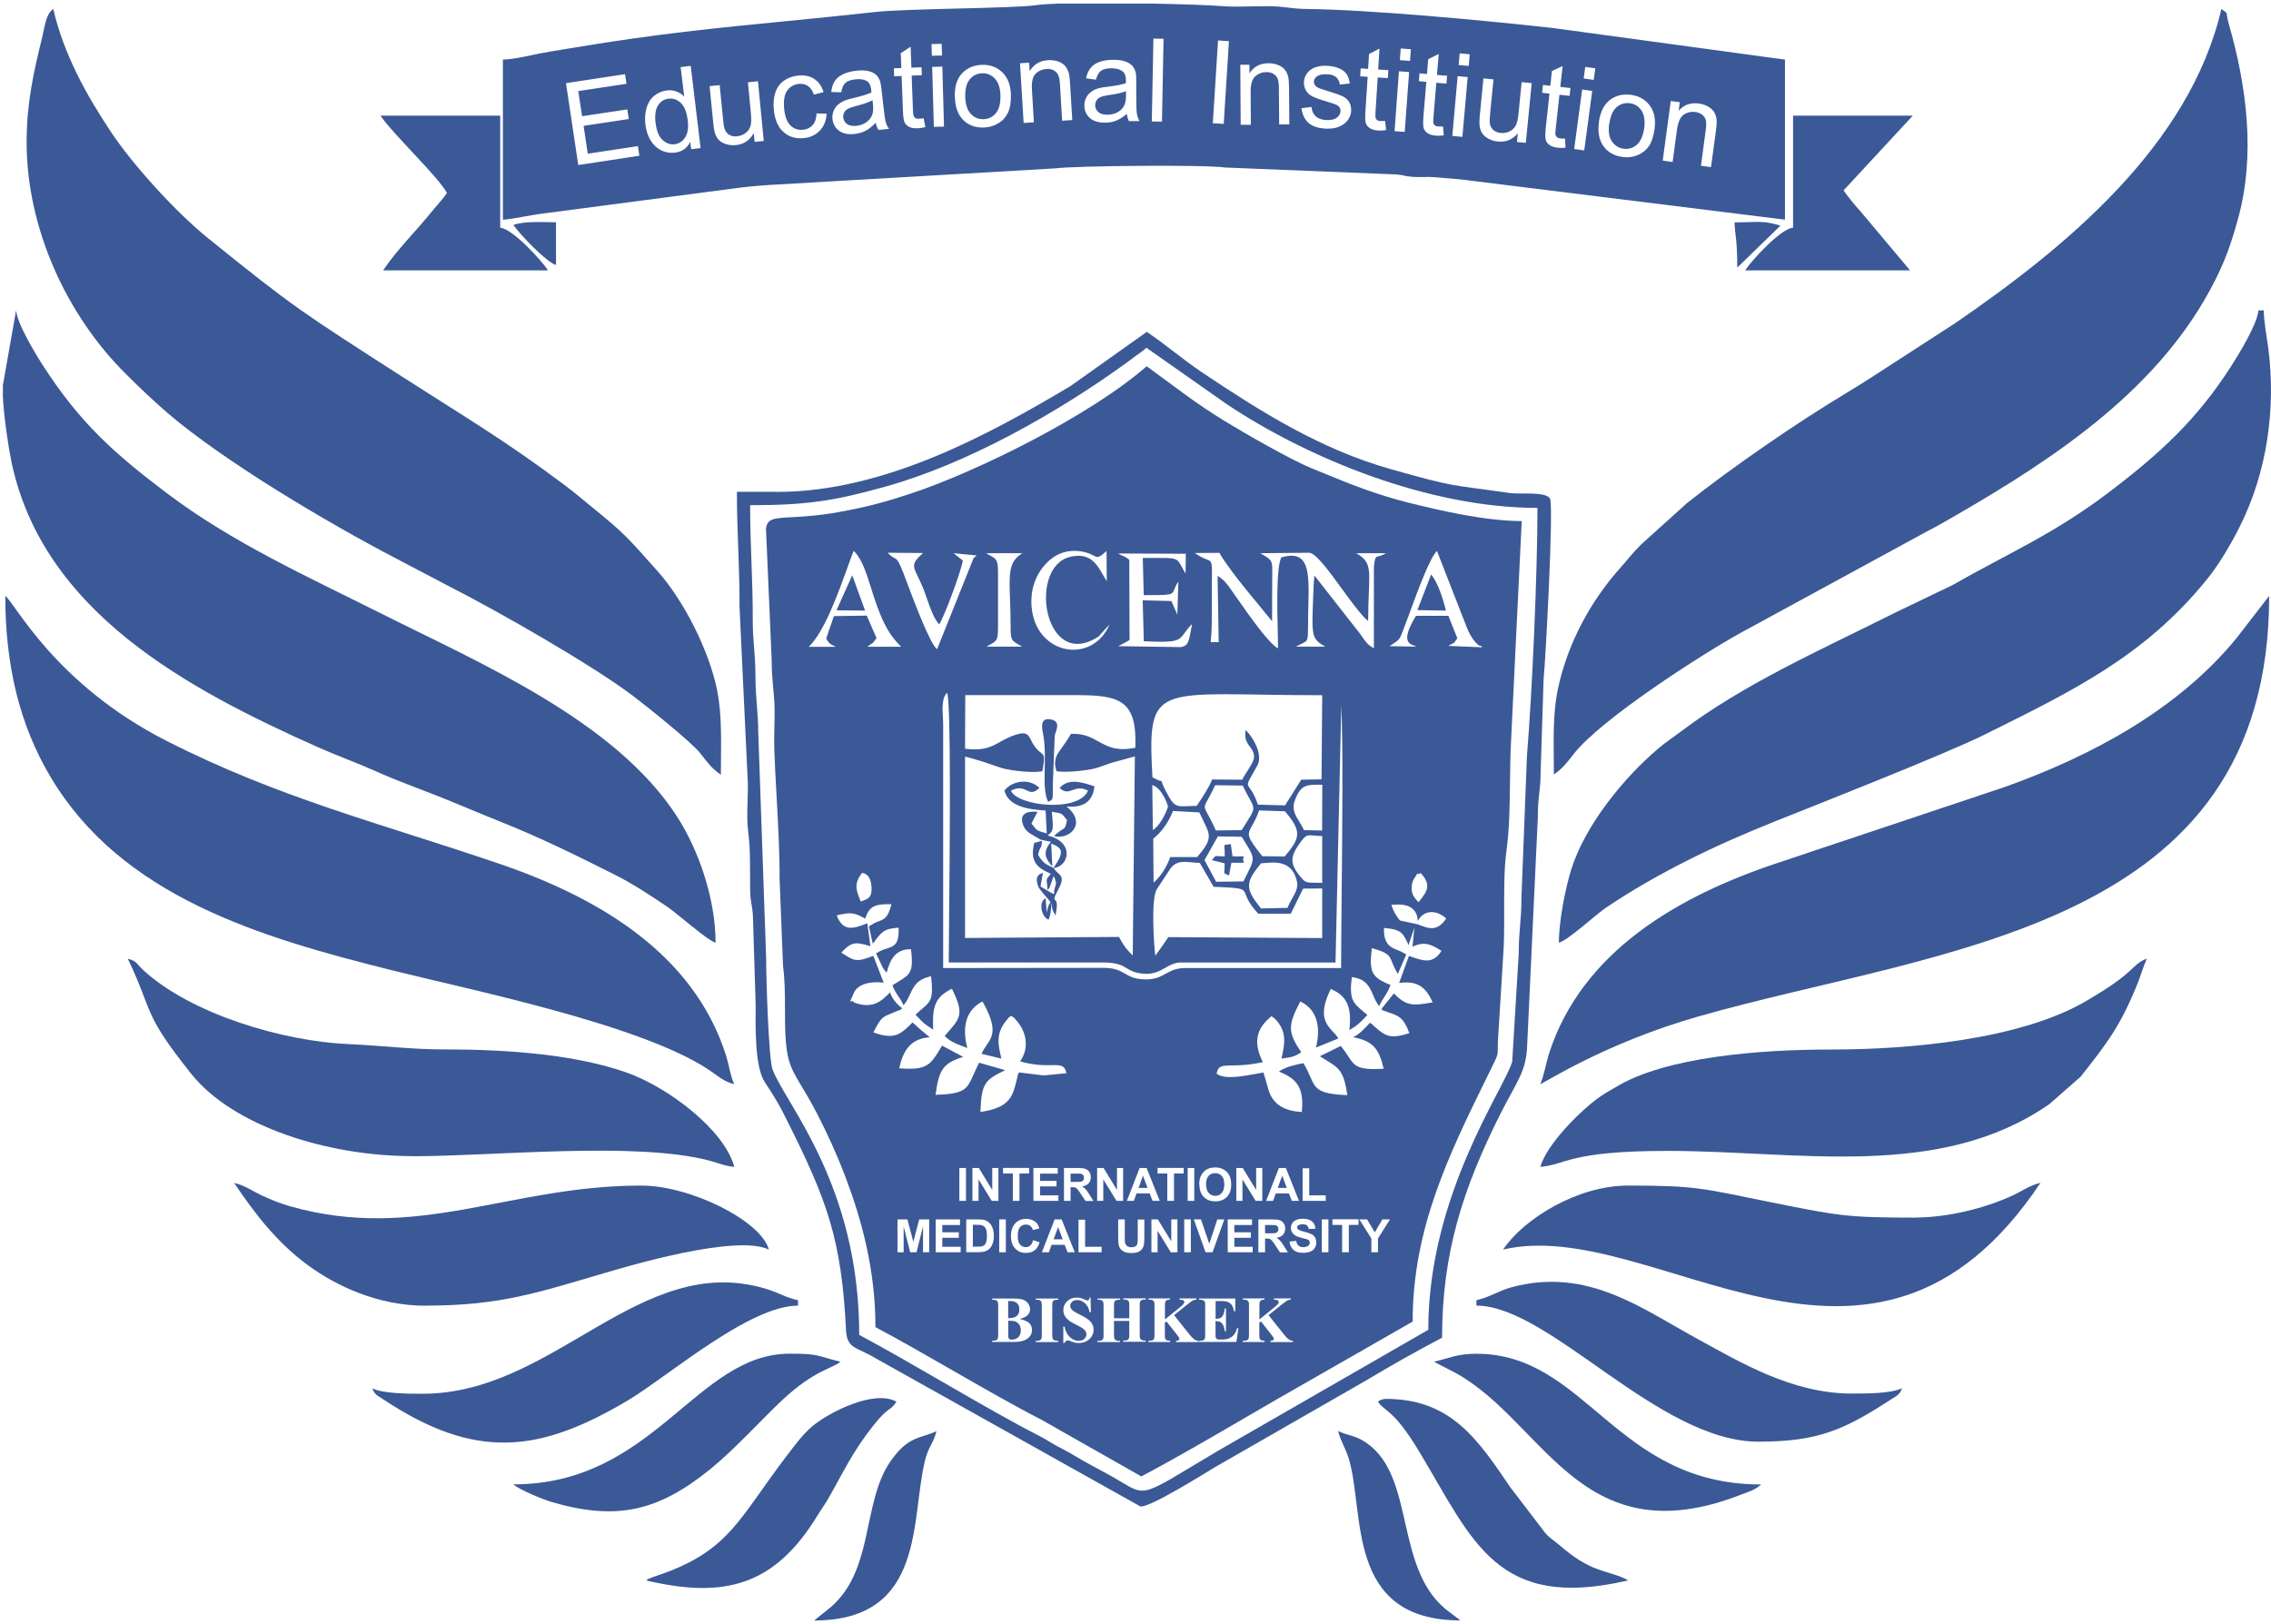 <?xml version="1.0" encoding="UTF-8"?> <svg xmlns="http://www.w3.org/2000/svg" width="344" height="246" viewBox="0 0 344 246" fill="none"><path fill-rule="evenodd" clip-rule="evenodd" d="M4.033 21.557C4.033 34.593 10.114 47.785 19.046 56.632C21.233 58.812 23.152 60.652 25.508 62.676C33.989 69.909 49.397 79.082 60.036 84.63L68.234 88.933C75.501 92.628 89.484 100.625 95.791 105.353C97.865 106.91 104.751 112.444 106.035 114.072C107.122 115.445 107.757 116.393 109.196 117.37C109.196 112.784 109.422 108.594 108.632 104.603C107.418 98.502 103.495 90.872 99.629 86.555C94.902 81.275 94.775 80.964 89.399 76.605C88.031 75.486 87.128 74.694 85.604 73.547C76.489 66.696 70.054 62.945 60.925 57.071C45.771 47.318 44.642 46.696 31.491 36.065C26.708 32.201 20.245 25.138 16.845 20.042C13.049 14.352 9.648 8.195 8.068 1.358C6.911 2.207 6.812 3.962 6.375 5.718C5.091 10.912 4.033 15.612 4.033 21.571" fill="#3B5996"></path><path fill-rule="evenodd" clip-rule="evenodd" d="M235.329 117.356C236.599 116.507 237.318 115.601 238.32 114.299C242.412 108.976 257.976 98.997 263.803 95.798L292.009 80.44C293.561 79.648 294.733 78.954 296.158 78.133C311.679 69.173 327.384 58.685 335.539 42.449C337.12 39.307 337.938 36.971 338.954 33.334C341.72 23.496 340.309 12.993 337.571 3.495C337.035 1.613 337.741 2.278 336.485 1.358C331.659 22.123 312.794 37.552 296.115 48.989L283.628 57.071C282.287 57.934 280.919 58.798 279.663 59.548C272.184 64.035 262.378 70.787 255.563 76.194L248.564 82.507C247.167 83.894 246.603 84.729 245.333 86.145C240.874 91.156 237.445 97.553 236.006 104.277C235.131 108.368 235.371 112.6 235.371 117.37" fill="#3B5996"></path><path fill-rule="evenodd" clip-rule="evenodd" d="M236.132 142.82C237.529 142.452 241.79 138.489 243.3 137.484C251.23 132.162 259.893 128.015 268.938 124.405C274.243 122.282 294.703 114.242 300.601 111.298C313.696 104.772 324.927 99.479 334.508 87.504C336.215 85.38 338.022 82.266 339.277 79.761C343.412 71.495 344.766 61.884 343.595 52.782C343.412 51.367 342.904 48.706 342.904 47.021H342.099C341.93 49.102 339.066 53.773 337.993 55.429C332.787 63.568 327.185 68.72 319.311 74.68C310.888 81.049 303.974 83.922 295.761 88.636L287.041 92.826C275.669 98.53 264.31 103.513 254.616 110.817C253.459 111.694 252.288 112.458 251.159 113.421C245.995 117.795 240.083 125.028 237.994 131.751C237.134 134.526 236.132 139.466 236.132 142.82Z" fill="#3B5996"></path><path fill-rule="evenodd" clip-rule="evenodd" d="M108.393 142.82C108.393 136.21 105.853 128.793 102.523 123.655C93.097 109.118 72.708 100.469 57.497 92.826C46.576 87.348 35.16 82.196 25.227 74.68C17.114 68.55 12.147 64.021 6.7 55.67C5.571 53.943 2.608 49.116 2.439 47.021L0.435 58.373V58.472V60.029C0.562 63.002 1.268 67.715 1.733 69.966C6.531 92.755 28.458 104.404 48.114 113.18C51.246 114.568 54.209 115.615 57.229 116.974C60.136 118.276 63.381 119.437 66.457 120.654C69.477 121.857 72.355 123.103 75.615 124.405C81.992 126.953 87.086 129.487 92.984 132.445C95.947 133.931 98.332 135.531 101.013 137.328C102.509 138.319 107.137 142.481 108.421 142.835" fill="#3B5996"></path><path fill-rule="evenodd" clip-rule="evenodd" d="M233.309 164.251C233.846 164.109 243.144 158.008 257.311 153.974C293.927 143.542 343.722 141.079 343.722 90.278L338.797 96.648C329.908 107.533 316.785 114.539 303.677 119.224L269.22 130.746C254.362 135.686 239.687 144.052 234.664 159.537C234.184 161.038 233.846 163.104 233.309 164.237" fill="#3B5996"></path><path fill-rule="evenodd" clip-rule="evenodd" d="M111.215 164.251C110.679 163.147 110.397 161.207 109.959 159.849C105.007 144.335 90.431 135.899 75.601 130.846C57.441 124.66 42.258 120.909 25.242 112.246C8.323 103.64 2.298 91.382 0.803 90.278C0.803 100.738 2.933 109.783 7.674 117.738C18.441 135.814 39.309 141.971 59.148 146.939C71.058 149.926 96.978 155.163 107.349 162.057C108.689 162.948 109.621 163.869 111.215 164.251Z" fill="#3B5996"></path><path fill-rule="evenodd" clip-rule="evenodd" d="M233.309 176.777C237.345 176.438 237.528 174.357 252.655 174.357C272.465 174.357 293.8 178.844 310.45 167.251L315.177 163.104C319.255 157.923 321.273 155.319 323.869 148.779C324.349 147.562 324.701 146.288 325.195 145.255C323.742 145.637 323.29 146.741 320.821 148.553C319.283 149.685 317.9 150.52 316.165 151.554C306.104 157.541 288.974 159.013 277.249 158.999C266.906 158.999 252.302 160.047 244.682 164.732C243.822 165.256 243.299 165.496 242.425 166.105C239.476 168.129 234.227 173.423 233.324 176.792" fill="#3B5996"></path><path fill-rule="evenodd" clip-rule="evenodd" d="M62.464 175.164C74.796 175.164 96.117 172.899 107.362 175.801C108.886 176.197 109.803 176.664 111.229 176.777C109.747 171.215 101.295 164.732 94.861 162.467C87.326 159.82 77.308 158.971 67.303 158.985C62.308 158.985 57.469 158.376 52.798 158.178C42.893 157.753 28.952 153.649 21.685 146.953C20.627 145.977 20.81 145.637 19.357 145.241C23.35 153.578 21.445 153.252 28.966 162.679C35.358 170.691 49.75 175.15 62.478 175.15" fill="#3B5996"></path><path fill-rule="evenodd" clip-rule="evenodd" d="M117.663 74.51H111.624C111.624 80.837 112.047 85.791 112.019 91.906L113.218 117.384C113.458 120.286 112.964 123.287 113.345 126.146C113.698 128.751 113.585 131.596 113.628 134.766C113.656 136.847 113.952 136.989 114.051 138.786L114.46 152.12C114.46 155.503 114.277 161.66 115.899 164.024C116.633 165.1 116.958 165.666 117.621 166.756C118.27 167.832 118.566 168.455 119.173 169.658C125.283 181.817 127.484 187.79 128.147 201.478C128.288 204.393 129.727 204.011 132.691 205.809L172.735 228.216C174.076 228.499 182.768 223.021 184.009 222.285L206.826 209.192C210.664 206.885 214.502 204.733 218.438 202.652C218.438 189.8 221.627 179.977 227.3 168.695C229.741 163.854 231.25 162.297 231.335 158.192L232.944 123.825C232.915 120.895 233.367 119.791 233.367 116.974L233.818 102.876C234.087 100.526 235.385 76.52 234.778 75.515C234.115 74.425 230.164 74.906 228.739 74.694C219.37 73.349 220.668 73.901 210.607 71.056C200.025 68.055 191.022 62.407 182.09 56.42C179.127 54.438 176.63 52.23 173.709 50.277L162.153 58.486C149.82 65.833 133.932 74.524 117.691 74.524M216.392 201.435L184.39 219.85C171.748 227.352 174.062 226.815 168.164 223.531C166.174 222.427 164.608 221.648 162.717 220.502C161.715 219.893 161.207 219.666 160.107 219.072C158.907 218.421 158.569 218.109 157.285 217.458C149.82 213.665 138.109 206.46 130.151 202.228C130.151 179.594 119.102 167.421 117.028 162.043C116.421 160.457 116.041 147.916 116.055 145.241L114.855 110.873C114.855 108.014 114.432 105.777 114.432 102.394C114.432 98.941 114.009 97.115 114.023 93.916C114.051 87.886 113.628 82.833 113.628 76.534C122.193 76.534 126.412 75.883 134.186 73.703C146.631 70.221 160.22 62.506 170.675 54.934C171.324 54.467 171.494 54.311 172.058 53.9C172.27 53.745 172.453 53.631 172.764 53.405C173.257 53.037 173.286 53.009 173.653 52.683L185.745 61.176C198.12 69.471 216.477 76.944 232.887 76.944C232.887 86.683 232.097 104.801 231.293 114.553L230.46 135.955C230.474 139.395 230.037 141.094 230.051 144.434L229.063 160.825C227.991 164.774 216.35 180.925 216.35 201.435H216.392Z" fill="#3B5996"></path><path fill-rule="evenodd" clip-rule="evenodd" d="M64.482 197.798C75.826 197.798 81.569 195.788 91.432 192.9C95.186 191.796 111.511 186.927 116.464 189.305C115.321 185.002 104.682 179.609 97.119 179.609C77.139 179.609 63.226 188.187 44.008 182.765C42.639 182.383 41.059 181.76 39.634 181.095C38.11 180.373 37.136 179.595 35.471 179.212C38.688 184.025 42.103 188.371 46.745 191.753C50.978 194.825 57.258 197.812 64.482 197.812" fill="#3B5996"></path><path fill-rule="evenodd" clip-rule="evenodd" d="M290.132 184.464C279.676 184.464 278.392 184.18 267.936 182.071C257.89 180.047 256.973 179.608 246.616 179.608C238.898 179.608 230.77 184.676 227.68 189.304C250.567 183.954 283.415 217.642 309.082 179.198C307.417 179.58 306.443 180.373 304.919 181.081C300.729 183.048 294.986 184.449 290.146 184.449" fill="#3B5996"></path><path fill-rule="evenodd" clip-rule="evenodd" d="M223.643 196.991V197.797C234.72 197.797 251.172 218.407 266.355 218.407C275.272 218.407 279.265 216.666 286.278 212.108C287.294 211.443 287.746 211.358 288.113 210.31C286.405 211.131 282.694 211.117 280.451 211.117C271.42 211.117 263.448 206.276 257.479 203.035C248.745 198.293 240.519 191.881 228.934 195.023C226.931 195.561 225.816 196.467 223.629 196.976" fill="#3B5996"></path><path fill-rule="evenodd" clip-rule="evenodd" d="M64.073 211.145C61.83 211.145 58.119 211.145 56.411 210.338C56.736 211.23 56.934 211.258 58.006 211.966C72.031 221.294 81.739 220.133 95.229 212.079C101.141 208.541 113.473 197.797 120.881 197.797V196.99C118.765 196.495 118.073 195.844 115.83 195.193C96.894 189.644 83.997 211.145 64.059 211.145" fill="#3B5996"></path><path fill-rule="evenodd" clip-rule="evenodd" d="M77.773 224.89C78.775 225.753 82.43 227.225 83.572 227.551C93.308 230.382 99.616 229.051 107.644 222.526C111.257 219.596 115.546 214.854 118.552 212.051C123.434 207.507 126.143 207.323 127.314 206.29C123.688 205.441 124.28 205.073 119.652 205.073C105.387 205.073 99.122 224.875 77.745 224.875" fill="#3B5996"></path><path fill-rule="evenodd" clip-rule="evenodd" d="M217.196 206.29L219.313 207.394C233.705 214.245 238.743 236.242 263.831 226.39C265.171 225.866 265.736 225.781 266.766 224.89C244.683 224.89 240.323 205.087 223.645 205.087C220.71 205.087 219.44 205.781 217.196 206.304" fill="#3B5996"></path><path fill-rule="evenodd" clip-rule="evenodd" d="M67.698 29.243C67.105 30.134 66.131 31.154 65.341 32.13C62.985 35.046 60.092 37.877 58.032 40.963H83.021C81.977 39.392 77.631 34.65 75.769 34.494V17.523H57.637C59.486 20.283 66.428 26.822 67.712 29.243" fill="#3B5996"></path><path fill-rule="evenodd" clip-rule="evenodd" d="M271.591 34.494C269.729 34.65 265.383 39.392 264.339 40.963H289.328L281.779 31.975C281.073 31.224 279.761 29.611 279.253 28.846L289.737 17.523H271.605V34.494H271.591Z" fill="#3B5996"></path><path fill-rule="evenodd" clip-rule="evenodd" d="M97.921 239.441C109.717 242.201 117.323 240.29 123.884 229.504C124.42 228.612 124.858 228.06 125.309 227.296C127.835 222.894 129.02 220.12 132.223 216.043C134.707 212.901 134.763 213.92 135.793 212.349C132.449 210.466 125.606 213.92 123.009 216.1C121.627 217.26 120.328 219.03 119.256 220.431C111.721 230.311 110.479 235.081 99.276 238.79C99.149 238.832 98.796 238.96 98.683 239.002C97.583 239.469 98.429 239.059 97.907 239.427" fill="#3B5996"></path><path fill-rule="evenodd" clip-rule="evenodd" d="M208.73 212.349C209.817 213.977 211.044 213.34 215.094 220.106C223.123 233.496 226.749 244.069 246.602 239.427L246.094 239.129C243.188 237.827 240.916 238.195 236.217 234.076C235.399 233.369 234.736 233.043 234.044 232.208L228.795 225.343C223.842 218.053 219.779 211.924 209.93 211.924C209.464 211.924 208.815 212.207 208.716 212.335" fill="#3B5996"></path><path fill-rule="evenodd" clip-rule="evenodd" d="M123.308 245.499C140.325 245.499 137.898 230.013 140.142 221.153C140.664 219.086 141.426 218.633 141.849 216.807C139.408 217.982 137.56 217.472 134.822 221.478C130.42 227.918 132.565 238.52 125.1 244.069L123.308 245.513V245.499Z" fill="#3B5996"></path><path fill-rule="evenodd" clip-rule="evenodd" d="M221.233 245.499L219.625 244.282C211.032 238.096 214.601 223.828 206.968 218.577C205.317 217.43 204.216 217.529 202.692 216.793C203.017 218.209 203.807 219.384 204.273 220.87C206.813 228.995 203.638 245.485 221.233 245.485" fill="#3B5996"></path><path fill-rule="evenodd" clip-rule="evenodd" d="M157.822 127.392L156.664 127.689C155.959 130.548 157.116 131.483 159.176 132.374C158.33 133.478 158.541 132.841 158.682 134.823C159.261 134.158 158.795 134.795 159.19 133.889L159.6 132.7C160.362 134.313 159.67 133.846 159.656 135.46C158.993 135.149 159.402 135.347 158.598 134.88L157.61 134.299L157.977 132.219C157.751 132.374 156.481 132.459 157.356 134.497L158.076 135.432C160.221 137.767 158.668 136.592 159.868 138.701C160.701 134.88 158.795 137.64 160.348 134.667C161.491 132.488 160.348 132.7 159.6 131.497C158.414 130.945 157.92 130.704 157.243 129.473C157.61 127.93 157.723 128.821 157.836 127.378M159.586 131.511C161.9 131.313 162.874 127.562 158.682 126.571C159.684 125.835 159.529 125.538 159.332 122.976C161.053 123.301 160.672 123.089 161.618 124.221C161.293 126.047 161.293 125.085 159.642 126.656C162.084 127.307 164.695 124.674 161.547 122.183C163.82 122.381 165.513 121.673 165.781 119.125C164.017 118.559 161.914 117.795 160.503 119.366C162.055 120.838 162.662 118.658 164.808 119.777C163.396 123.131 154.096 122.126 153.136 119.777C155.563 118.545 155.69 121.079 157.44 119.366C155.973 117.866 153.291 118.248 152.148 119.777C152.741 122.084 155.465 122.622 158.386 122.792L158.555 126.259C156.862 125.778 157.13 125.849 156.241 124.759L157.158 122.99C155.577 122.834 154.265 123.259 155.027 125.113C155.479 126.203 156.509 126.472 157.582 127.194L159.19 127.533C157.906 129.119 158.301 129.996 159.402 131.27L159.233 127.802C160.616 128.326 161.082 128.793 160.376 130.223L159.6 131.483L159.586 131.511Z" fill="#3B5996"></path><path fill-rule="evenodd" clip-rule="evenodd" d="M263.141 40.553L269.689 34.183C266.993 33.348 266.245 33.688 262.745 33.688C262.788 35.584 263.155 36.15 263.155 40.553" fill="#3B5996"></path><path fill-rule="evenodd" clip-rule="evenodd" d="M77.772 34.084C78.647 35.4 82.811 39.774 84.222 40.142V33.673C82.274 33.673 79.367 33.461 77.772 34.084Z" fill="#3B5996"></path><path fill-rule="evenodd" clip-rule="evenodd" d="M158.766 121.489C159.599 120.98 159.444 121.518 159.486 118.588L159.768 111.439C159.937 110.647 160.812 109.245 159.091 108.976C157.51 108.722 157.82 110.293 157.99 111.128C158.724 114.921 157.665 119.196 158.766 121.489Z" fill="#3B5996"></path><path fill-rule="evenodd" clip-rule="evenodd" d="M214.698 92.43L219.016 92.5C218.55 90.575 217.817 88.311 216.786 87.022L214.698 92.43Z" fill="#3B5996"></path><path fill-rule="evenodd" clip-rule="evenodd" d="M126.708 92.458L131.04 92.5L129.093 87.15L126.708 92.458Z" fill="#3B5996"></path><path fill-rule="evenodd" clip-rule="evenodd" d="M185.521 129.727C183.827 129.756 184.321 129.43 183.559 130.308L185.506 130.789C185.521 132.615 185.111 132.119 186.17 132.629L186.523 130.704H188.442C187.821 129.416 189.628 129.826 186.692 129.727L186.438 127.887C185.069 128.071 185.549 127.632 185.521 129.727Z" fill="#3B5996"></path><path fill-rule="evenodd" clip-rule="evenodd" d="M158.837 139.338C159.105 138.645 159.26 137.894 159.26 136.564C158.794 137.158 159.034 136.663 158.71 137.583C158.667 137.696 158.568 138.121 158.54 138.234L158.385 136.012C158.018 136.408 157.693 136.621 157.75 137.456C157.849 138.998 158.837 139.338 158.837 139.338Z" fill="#3B5996"></path><path fill-rule="evenodd" clip-rule="evenodd" d="M174.16 0.537H160.445C158.921 0.594 157.721 0.664 157.002 0.778C155.268 1.035 150.266 1.163 145.135 1.293C140.118 1.421 134.977 1.552 132.647 1.811C127.728 2.357 123.239 2.797 118.911 3.221C108.652 4.227 99.293 5.145 87.227 7.176C86.634 7.275 86.037 7.371 85.449 7.466C84.106 7.683 82.809 7.893 81.71 8.11C81.39 8.174 81.053 8.246 80.704 8.32L80.704 8.32L80.704 8.32L80.704 8.32L80.704 8.32C79.218 8.636 77.527 8.995 76.178 9.03V33.291C77.216 33.206 78.294 33.01 79.419 32.806L79.419 32.806C80.175 32.669 80.952 32.527 81.752 32.413L110.607 28.62C112.738 28.323 114.403 28.167 116.463 28.026L159.88 25.506C162.716 25.11 182.654 24.926 185.603 25.378L211.157 26.412C212.059 26.457 212.376 26.53 212.704 26.606C212.992 26.673 213.287 26.741 213.993 26.794C214.515 26.837 215.048 26.826 215.58 26.815C216.113 26.805 216.645 26.794 217.168 26.837C218.691 26.95 221.626 27.176 223.404 27.445L270.377 33.277V9.03L235.243 4.246C224.844 3.085 207.615 1.471 197.822 1.358C196.72 1.345 195.926 1.249 195.119 1.152C194.191 1.04 193.247 0.926 191.797 0.933C191.219 0.937 190.591 0.951 189.943 0.965C188.253 1.002 186.426 1.042 184.968 0.919C183.289 0.778 178.957 0.622 174.16 0.537ZM154.506 9.582L155.056 18.655L155.07 18.627L156.608 18.528L156.312 13.573C156.241 12.413 156.425 11.606 156.877 11.167C157.328 10.728 157.879 10.488 158.528 10.445C158.937 10.417 159.304 10.488 159.615 10.658C159.925 10.827 160.151 11.068 160.292 11.365C160.433 11.677 160.518 12.144 160.56 12.767L160.885 18.287L162.423 18.188L162.084 12.611C162.042 11.903 161.986 11.408 161.915 11.125C161.788 10.7 161.604 10.332 161.365 10.021C161.111 9.723 160.758 9.483 160.292 9.313C159.826 9.157 159.318 9.086 158.768 9.115C157.512 9.185 156.58 9.752 155.973 10.785L155.889 9.497L154.506 9.582ZM170.689 17.253C170.125 17.734 169.574 18.074 169.052 18.286C168.53 18.499 167.965 18.584 167.358 18.584C166.356 18.584 165.594 18.343 165.058 17.848C164.522 17.366 164.254 16.729 164.254 15.979C164.254 15.54 164.352 15.13 164.55 14.762C164.747 14.394 165.016 14.097 165.34 13.87C165.665 13.644 166.032 13.474 166.441 13.361C166.737 13.276 167.203 13.205 167.81 13.134C169.052 12.993 169.969 12.809 170.548 12.596V12.2C170.548 11.577 170.407 11.124 170.111 10.869C169.715 10.515 169.137 10.346 168.36 10.346C167.641 10.346 167.104 10.473 166.766 10.728C166.427 10.983 166.173 11.435 166.004 12.072L164.508 11.86C164.649 11.209 164.874 10.7 165.185 10.303C165.495 9.907 165.947 9.595 166.54 9.383C167.133 9.171 167.824 9.058 168.6 9.058C169.377 9.058 169.998 9.142 170.492 9.326C170.986 9.51 171.324 9.737 171.564 10.02C171.79 10.303 171.945 10.643 172.044 11.068C172.101 11.336 172.115 11.804 172.115 12.483V14.535C172.115 15.965 172.143 16.871 172.213 17.253C172.284 17.635 172.411 18.003 172.609 18.343H171C170.844 18.017 170.732 17.649 170.689 17.225V17.253ZM170.562 13.813C169.998 14.04 169.165 14.238 168.05 14.394C167.415 14.479 166.977 14.592 166.709 14.705C166.441 14.819 166.243 14.988 166.102 15.201C165.961 15.427 165.891 15.668 165.891 15.937C165.891 16.347 166.046 16.687 166.356 16.97C166.667 17.239 167.119 17.381 167.711 17.381C168.304 17.381 168.826 17.253 169.292 16.998C169.758 16.744 170.096 16.39 170.308 15.937C170.477 15.583 170.562 15.073 170.562 14.394V13.828V13.813ZM174.711 5.845L174.471 18.401L176.009 18.429L176.249 5.874L174.711 5.845ZM183.712 18.655L184.502 6.128L186.154 6.242L185.363 18.768L183.712 18.669V18.655ZM187.876 9.808L187.932 18.895V18.909H189.47L189.442 13.941C189.428 12.78 189.668 11.988 190.134 11.563C190.614 11.138 191.178 10.926 191.827 10.926C192.237 10.926 192.589 11.011 192.9 11.195C193.196 11.379 193.408 11.62 193.535 11.931C193.648 12.242 193.719 12.709 193.719 13.332L193.761 18.853H195.299L195.257 13.261C195.243 12.54 195.215 12.044 195.158 11.761C195.073 11.322 194.904 10.954 194.678 10.629C194.452 10.317 194.114 10.062 193.648 9.864C193.182 9.666 192.688 9.581 192.138 9.581C190.882 9.581 189.922 10.091 189.259 11.096V9.808H187.876ZM197.132 16.391L198.656 16.207C198.712 16.816 198.938 17.297 199.319 17.637C199.7 17.976 200.237 18.16 200.928 18.189C201.634 18.217 202.17 18.089 202.509 17.82C202.862 17.537 203.045 17.212 203.059 16.83C203.059 16.476 202.932 16.207 202.636 15.995C202.438 15.853 201.916 15.655 201.083 15.414C199.968 15.089 199.192 14.806 198.769 14.593C198.345 14.367 198.021 14.069 197.809 13.687C197.597 13.305 197.499 12.895 197.513 12.456C197.527 12.045 197.64 11.677 197.837 11.338C198.035 10.998 198.303 10.715 198.628 10.502C198.868 10.333 199.206 10.191 199.616 10.092C200.039 9.979 200.476 9.936 200.956 9.965C201.662 9.993 202.283 10.12 202.819 10.347C203.356 10.573 203.737 10.87 203.977 11.224C204.216 11.578 204.386 12.059 204.456 12.654L202.946 12.81C202.89 12.343 202.706 11.975 202.396 11.691C202.085 11.422 201.62 11.267 201.027 11.253C200.321 11.224 199.813 11.323 199.503 11.55C199.192 11.776 199.037 12.045 199.023 12.357C199.023 12.555 199.065 12.739 199.192 12.909C199.305 13.079 199.503 13.22 199.771 13.348C199.926 13.404 200.364 13.56 201.112 13.786C202.184 14.112 202.932 14.381 203.356 14.579C203.779 14.777 204.104 15.06 204.343 15.428C204.569 15.796 204.682 16.235 204.668 16.759C204.654 17.268 204.485 17.75 204.16 18.189C203.85 18.627 203.398 18.967 202.833 19.194C202.269 19.42 201.62 19.519 200.914 19.491C199.743 19.448 198.853 19.165 198.247 18.656C197.654 18.146 197.273 17.396 197.146 16.433L197.132 16.391ZM140.17 19.25L139.902 17.891V17.905C139.62 17.962 139.394 17.99 139.225 17.99C138.985 18.004 138.816 17.976 138.689 17.905C138.561 17.834 138.463 17.735 138.406 17.608C138.35 17.48 138.307 17.197 138.293 16.758L138.096 11.45L139.634 11.394L139.592 10.191L138.053 10.247L137.941 7.077L136.444 8.053L136.529 10.304L135.4 10.346L135.442 11.55L136.572 11.507L136.769 16.73C136.797 17.65 136.882 18.259 137.023 18.542C137.164 18.825 137.39 19.052 137.701 19.221C138.025 19.377 138.463 19.448 139.013 19.434C139.352 19.419 139.747 19.363 140.17 19.25ZM141.157 8.449L141.101 6.68L142.639 6.637L142.696 8.407L141.157 8.449ZM141.454 19.221L141.2 10.134L142.738 10.091L142.992 19.179L141.454 19.221ZM145.925 10.912C145.007 11.747 144.584 13.007 144.626 14.691H144.64C144.683 16.234 145.106 17.395 145.911 18.187C146.715 18.98 147.745 19.362 149.016 19.32C149.806 19.291 150.526 19.093 151.189 18.697C151.852 18.315 152.332 17.777 152.671 17.098C153.01 16.418 153.151 15.498 153.123 14.323C153.08 12.879 152.657 11.761 151.838 10.969C151.02 10.162 149.989 9.794 148.747 9.822C147.632 9.85 146.687 10.218 145.925 10.912ZM147.04 17.239C146.518 16.673 146.235 15.809 146.207 14.649C146.179 13.488 146.405 12.61 146.899 12.016C147.393 11.421 148.028 11.124 148.79 11.096C149.538 11.082 150.187 11.351 150.709 11.917C151.231 12.483 151.514 13.332 151.542 14.45C151.57 15.654 151.344 16.545 150.85 17.14C150.356 17.734 149.735 18.032 148.973 18.06C148.211 18.074 147.562 17.805 147.04 17.239ZM209.818 18.344L209.959 19.717C209.522 19.773 209.127 19.802 208.788 19.773C208.237 19.731 207.8 19.618 207.504 19.419C207.207 19.221 207.01 18.981 206.897 18.683C206.784 18.386 206.77 17.777 206.826 16.857L207.165 11.634L206.036 11.564L206.106 10.36L207.235 10.431L207.376 8.181L208.957 7.36L208.76 10.53L210.298 10.629L210.227 11.832L208.689 11.733L208.35 17.041C208.322 17.48 208.336 17.763 208.379 17.891C208.421 18.018 208.506 18.131 208.618 18.202C208.731 18.287 208.901 18.329 209.141 18.344C209.31 18.344 209.536 18.344 209.818 18.329V18.344ZM211.905 10.799L211.242 19.872L212.78 19.985L213.444 10.912L211.905 10.799ZM212.173 7.345L212.046 9.114L213.585 9.228L213.712 7.458L212.173 7.345ZM132.635 18.612C132.113 19.15 131.619 19.56 131.111 19.815C130.602 20.07 130.052 20.226 129.459 20.296C128.471 20.41 127.681 20.24 127.102 19.815C126.524 19.39 126.185 18.796 126.1 18.046C126.058 17.607 126.1 17.182 126.27 16.8C126.425 16.418 126.665 16.092 126.961 15.838C127.258 15.583 127.61 15.37 128.006 15.215C128.302 15.102 128.739 14.974 129.332 14.833C130.546 14.55 131.435 14.281 132 14.012C131.993 13.916 131.987 13.837 131.982 13.775V13.775V13.774C131.976 13.699 131.971 13.646 131.971 13.615C131.901 12.992 131.717 12.568 131.393 12.341C130.969 12.044 130.363 11.931 129.6 12.016C128.881 12.087 128.358 12.271 128.048 12.568C127.737 12.865 127.526 13.332 127.427 13.983L125.917 13.941C125.987 13.29 126.157 12.738 126.425 12.313C126.693 11.888 127.116 11.535 127.681 11.252C128.246 10.982 128.923 10.799 129.699 10.714C130.461 10.629 131.111 10.657 131.604 10.784C132.098 10.912 132.48 11.11 132.734 11.351C132.988 11.605 133.185 11.931 133.326 12.341C133.397 12.596 133.482 13.063 133.552 13.743L133.778 15.781C133.933 17.211 134.06 18.102 134.159 18.47C134.258 18.838 134.427 19.192 134.667 19.518L133.072 19.688C132.875 19.39 132.734 19.022 132.649 18.612H132.635ZM132.141 15.201C131.605 15.484 130.8 15.767 129.713 16.05C129.092 16.206 128.655 16.361 128.415 16.503C128.161 16.644 127.977 16.828 127.864 17.069C127.752 17.31 127.695 17.55 127.737 17.819C127.78 18.23 127.977 18.555 128.316 18.796C128.655 19.037 129.121 19.122 129.713 19.065C130.306 19.008 130.814 18.81 131.238 18.513C131.675 18.201 131.971 17.819 132.141 17.338C132.268 16.97 132.296 16.46 132.225 15.781L132.169 15.215L132.141 15.201ZM218.693 20.51L218.58 19.137L218.566 19.165H217.889C217.663 19.151 217.479 19.094 217.366 19.009C217.254 18.924 217.169 18.811 217.127 18.684C217.098 18.556 217.084 18.273 217.127 17.834L217.564 12.54L219.102 12.668L219.201 11.479L217.663 11.351L217.931 8.181L216.336 8.973L216.153 11.21L215.024 11.111L214.925 12.3L216.054 12.399L215.616 17.608C215.546 18.528 215.56 19.137 215.659 19.434C215.758 19.731 215.955 19.986 216.252 20.184C216.548 20.382 216.971 20.51 217.522 20.552C217.86 20.58 218.256 20.566 218.693 20.51ZM219.989 20.594L220.794 11.535L222.318 11.677L221.514 20.736L219.989 20.594ZM220.949 9.851L221.104 8.082L222.629 8.223L222.473 9.993L220.949 9.851ZM229.785 21.517L229.783 21.528L229.755 21.514L229.785 21.517ZM229.785 21.517L229.91 20.197C229.106 21.146 228.104 21.57 226.89 21.443C226.354 21.386 225.874 21.245 225.422 20.99C224.985 20.735 224.66 20.452 224.463 20.112C224.265 19.773 224.152 19.39 224.11 18.923C224.082 18.612 224.096 18.131 224.152 17.48L224.703 11.874L226.227 12.03L225.733 17.055C225.648 17.862 225.634 18.4 225.676 18.683C225.733 19.093 225.902 19.433 226.199 19.688C226.495 19.943 226.862 20.098 227.314 20.141C227.779 20.183 228.217 20.112 228.64 19.914C229.064 19.716 229.374 19.419 229.586 19.037C229.798 18.64 229.939 18.06 230.009 17.296L230.489 12.441L232.013 12.596L231.124 21.641L229.785 21.517ZM123.689 17.182L125.214 17.225C125.157 18.286 124.804 19.136 124.183 19.787C123.562 20.438 122.758 20.82 121.77 20.919C120.528 21.046 119.498 20.735 118.679 19.999C117.847 19.263 117.367 18.145 117.211 16.63C117.113 15.653 117.197 14.776 117.451 14.011C117.705 13.247 118.143 12.653 118.764 12.214C119.385 11.775 120.091 11.534 120.867 11.45C121.841 11.35 122.673 11.52 123.337 11.959C124.014 12.398 124.48 13.063 124.748 13.955L123.28 14.337C123.083 13.743 122.786 13.304 122.391 13.035C121.996 12.766 121.558 12.653 121.036 12.709C120.26 12.78 119.667 13.12 119.244 13.728C118.82 14.323 118.665 15.229 118.778 16.432C118.891 17.649 119.216 18.513 119.738 19.008C120.26 19.518 120.895 19.73 121.643 19.659C122.25 19.603 122.73 19.362 123.097 18.951C123.464 18.541 123.661 17.947 123.689 17.168V17.182ZM114.18 20.169L114.307 21.5L114.321 21.486L115.69 21.358L114.815 12.313L113.291 12.469L113.756 17.324C113.827 18.103 113.799 18.697 113.672 19.122C113.545 19.547 113.291 19.886 112.909 20.169C112.528 20.452 112.105 20.594 111.653 20.651C111.202 20.707 110.807 20.622 110.468 20.424C110.129 20.226 109.903 19.929 109.762 19.532C109.663 19.249 109.579 18.726 109.508 17.919L109.014 12.894L107.49 13.049L108.04 18.655C108.097 19.306 108.181 19.773 108.266 20.07C108.393 20.509 108.591 20.877 108.845 21.16C109.099 21.443 109.466 21.67 109.946 21.825C110.426 21.981 110.934 22.038 111.47 21.981C112.67 21.868 113.573 21.259 114.18 20.169ZM237.065 21.005L237.135 22.378C236.698 22.421 236.302 22.421 235.964 22.378C235.413 22.322 234.99 22.18 234.708 21.968C234.425 21.756 234.228 21.501 234.143 21.203C234.044 20.906 234.058 20.298 234.143 19.378L234.708 14.183L233.593 14.055L233.72 12.866L234.835 12.994L235.075 10.757L236.698 10.007L236.345 13.164L237.883 13.334L237.756 14.523L236.218 14.353L235.639 19.632C235.597 20.071 235.583 20.354 235.639 20.482C235.681 20.609 235.752 20.722 235.865 20.807C235.978 20.892 236.147 20.949 236.373 20.977C236.542 20.991 236.768 21.005 237.05 20.991L237.065 21.005ZM239.659 13.56L238.446 22.576L239.97 22.788L241.184 13.772L239.659 13.56ZM240.125 10.134L239.885 11.889L241.409 12.102L241.649 10.347L240.125 10.134ZM242.185 18.514C242.411 16.843 243.046 15.668 244.076 14.989C244.937 14.423 245.925 14.225 247.04 14.366C248.282 14.536 249.228 15.074 249.905 15.994C250.583 16.914 250.823 18.089 250.625 19.518C250.47 20.679 250.173 21.571 249.736 22.18C249.298 22.802 248.72 23.241 248.014 23.524C247.308 23.807 246.546 23.892 245.77 23.779C244.514 23.609 243.554 23.071 242.891 22.151C242.228 21.231 241.988 20.014 242.199 18.499L242.185 18.514ZM243.752 18.726C243.597 19.872 243.724 20.778 244.161 21.415C244.599 22.052 245.177 22.434 245.939 22.533C246.702 22.633 247.365 22.434 247.943 21.925C248.522 21.415 248.889 20.566 249.058 19.391C249.214 18.273 249.058 17.395 248.649 16.758C248.226 16.107 247.633 15.739 246.885 15.64C246.123 15.541 245.46 15.739 244.881 16.235C244.302 16.73 243.935 17.565 243.78 18.726H243.752ZM104.556 21.486L104.697 22.618L104.711 22.604L106.123 22.434L104.627 9.978L103.102 10.162L103.639 14.635C103.328 14.309 102.947 14.04 102.496 13.87C102.044 13.701 101.536 13.63 101 13.701C100.266 13.8 99.617 14.069 99.066 14.536C98.516 15.003 98.135 15.626 97.923 16.39C97.711 17.154 97.655 17.989 97.768 18.895C97.88 19.816 98.149 20.622 98.558 21.288C98.967 21.953 99.504 22.448 100.153 22.774C100.802 23.099 101.479 23.213 102.199 23.128C103.314 23 104.09 22.448 104.556 21.486ZM100.364 21.203C99.8 20.693 99.461 19.858 99.32 18.697L99.306 18.683C99.165 17.494 99.278 16.588 99.673 15.98C100.054 15.371 100.59 15.031 101.268 14.946C101.959 14.861 102.58 15.074 103.131 15.597C103.681 16.121 104.02 16.999 104.175 18.23C104.316 19.348 104.175 20.212 103.78 20.82C103.385 21.429 102.848 21.769 102.185 21.854C101.522 21.939 100.915 21.712 100.364 21.203ZM251.865 24.316L253.079 15.3L254.448 15.483L254.279 16.772C255.069 15.866 256.099 15.512 257.341 15.682C257.878 15.752 258.372 15.922 258.795 16.177C259.218 16.432 259.529 16.743 259.712 17.083C259.896 17.437 260.009 17.833 260.037 18.272C260.051 18.569 260.023 19.065 259.924 19.772L259.176 25.321L257.652 25.109L258.386 19.631C258.47 19.008 258.47 18.541 258.386 18.215C258.315 17.89 258.132 17.621 257.849 17.394C257.567 17.168 257.229 17.026 256.819 16.97C256.17 16.885 255.577 17.012 255.055 17.366C254.533 17.72 254.194 18.47 254.025 19.617L253.361 24.543L251.837 24.33L251.865 24.316ZM85.731 12.597L87.594 25.011L87.622 24.997L96.852 23.595L96.627 22.137L89.034 23.284L88.399 19.066L95.243 18.033L95.018 16.575L88.173 17.608L87.594 13.8L94.905 12.696L94.679 11.238L85.731 12.597Z" fill="#3B5996"></path><path fill-rule="evenodd" clip-rule="evenodd" d="M144.214 207.564C140.154 205.233 136.096 202.903 132.579 201.038L132.607 201.024C132.607 192.29 130.477 184.633 128.007 178.15C126.709 174.753 125.284 171.653 123.746 168.68C122.808 166.87 122.037 165.588 121.408 164.542C119.456 161.293 118.874 160.325 118.906 152.926C118.906 150.35 118.878 148.326 118.61 146.344L118.088 133.124C118.105 129.128 117.862 124.77 117.633 120.654C117.488 118.063 117.349 115.569 117.284 113.321C117.251 112.278 117.276 111.199 117.301 110.119C117.33 108.87 117.358 107.62 117.298 106.428C117.253 105.66 117.189 104.975 117.125 104.288C117.007 103.025 116.889 101.756 116.889 99.959L116.028 80.114C116.199 78.548 117.231 78.494 119.872 78.355C121.575 78.265 123.947 78.14 127.189 77.552C131.464 76.774 134.343 75.981 138.082 74.735C147.959 71.437 165.004 63.058 173.696 55.485L179.51 59.76C181.457 61.189 183.475 62.534 185.549 63.808C188.512 65.634 195.525 69.654 198.615 70.913C199.109 71.115 199.595 71.316 200.078 71.514C204.366 73.277 208.301 74.895 213.501 76.193C217.946 77.297 224.959 78.939 230.504 78.939L228.895 112.09C228.777 114.263 228.751 116.448 228.725 118.606C228.683 122.127 228.641 125.575 228.204 128.778C227.827 131.553 227.835 134.733 227.843 137.9C227.849 140.419 227.855 142.931 227.668 145.226L226.892 157.781C226.885 158.109 226.883 158.378 226.881 158.605C226.871 159.833 226.871 159.839 226.229 161.164C225.936 161.761 225.643 162.357 225.352 162.95C219.499 174.859 213.981 186.087 213.981 200.217L193.451 211.965C191.889 212.868 190.323 213.781 188.751 214.697C183.518 217.747 178.227 220.83 172.878 223.671L157.695 215.051C153.787 213.06 148.999 210.311 144.214 207.564ZM137.334 88.113C138.479 91.168 140.866 97.536 141.948 98.359V98.345L147.465 84.573C147.541 84.484 147.799 84.27 147.912 84.176C147.925 84.165 147.936 84.156 147.945 84.148L144.446 83.808L145.843 84.913C145.589 86.555 143.063 93.363 142.259 94.594C141.438 93.669 140.908 92.138 140.408 90.694C140.212 90.127 140.02 89.573 139.818 89.074C139.534 88.389 139.271 87.846 139.053 87.396C138.241 85.717 138.059 85.343 139.818 83.78L134.456 83.738C134.938 84.236 135.229 84.395 135.455 84.519C135.877 84.75 136.068 84.854 136.84 86.809C136.951 87.091 137.121 87.545 137.334 88.113ZM149.947 84.135C151.048 84.759 151.176 84.832 151.176 87.036V94.722C151.176 96.982 151.086 97.032 149.886 97.703C149.748 97.78 149.595 97.865 149.427 97.963H154.831C154.647 97.853 154.482 97.759 154.334 97.675C153.17 97.009 153.081 96.958 153.081 94.722C153.081 93.176 153.033 91.85 152.991 90.705C152.851 86.859 152.786 85.052 154.873 83.808H149.384C149.596 83.936 149.782 84.041 149.947 84.135ZM170.085 84.212C170.354 84.324 170.559 84.41 171.058 84.799L171.1 96.958C170.834 97.139 170.356 97.385 169.931 97.604C169.725 97.71 169.531 97.809 169.379 97.892L178.917 98.034C179.999 97.78 180.074 97.358 180.562 94.569L180.568 94.538C180.037 95.067 179.715 95.51 179.451 95.873C178.58 97.072 178.339 97.403 173.259 97.142L173.09 90.942L177.435 91.056L178.339 93.108L178.494 88.126C178.144 88.621 177.995 88.995 177.883 89.279C177.541 90.14 177.532 90.164 173.245 90.164L173.104 84.53C176.687 84.53 177.737 84.426 178.331 84.896C178.738 85.219 178.932 85.812 179.58 86.894L179.623 83.893L169.35 83.851C169.696 84.05 169.905 84.137 170.085 84.212ZM183.558 91.626C183.571 93.519 183.584 95.412 183.39 97.284H183.432H184.603L184.434 87.234C185.487 87.891 185.939 88.549 186.529 89.407C186.65 89.584 186.778 89.77 186.918 89.966C187.091 90.208 187.316 90.529 187.58 90.906C189.185 93.196 192.21 97.515 193.592 98.232C193.592 97.602 193.572 96.721 193.548 95.703C193.46 91.831 193.326 85.981 194.086 84.445C198.394 83.185 198.307 86.741 198.181 91.875C198.159 92.794 198.135 93.763 198.135 94.764C198.124 97.069 198.122 97.07 197.216 97.497C196.982 97.608 196.687 97.748 196.315 97.963H200.746C198.664 96.783 198.679 96.399 198.913 90.443C198.935 89.898 198.958 89.306 198.982 88.664L199.095 87.177L205.416 95.246C205.884 95.811 206.187 96.248 206.437 96.608C206.924 97.311 207.206 97.717 208.111 98.204V85.861C208.279 84.394 208.354 84.376 208.828 84.265C209.073 84.208 209.423 84.126 209.945 83.808H205.444C207.535 85.026 207.497 86.001 207.347 89.784C207.302 90.928 207.246 92.329 207.236 94.071L206.728 93.618C205.693 92.541 204.444 90.823 203.205 89.12C201.234 86.411 199.29 83.738 198.276 83.738L190.897 83.808C191.798 84.334 192.261 84.587 192.493 84.978C192.781 85.461 192.718 86.153 192.703 87.828C192.689 89.923 192.689 92.018 192.689 94.113L188.568 89.088C187.552 87.828 185.408 85.082 184.716 83.752L180.991 83.78C182.324 84.739 182.983 84.703 183.301 85.014C183.649 85.355 183.589 86.114 183.559 89.06C183.546 89.914 183.552 90.77 183.558 91.626ZM122.505 97.992C122.5 97.996 122.495 98.001 122.49 98.006L122.504 97.992H122.505ZM128.309 86.143C126.842 90.196 124.836 95.74 122.505 97.992H126.568C126.381 97.85 126.24 97.791 126.111 97.737C125.84 97.623 125.621 97.532 125.143 96.746L126.314 93.335L131.295 93.264L132.777 96.689C132.253 97.393 132.21 97.416 132.053 97.501C131.949 97.558 131.793 97.642 131.408 97.977H136.516C134.032 95.683 132.936 92.213 131.97 89.153C131.207 86.738 130.525 84.579 129.306 83.455C129.009 84.207 128.676 85.128 128.309 86.143ZM211.89 96.852C211.641 97.147 211.279 97.348 210.482 97.892H210.467L214.588 97.963C214.493 97.91 214.369 97.866 214.235 97.819C213.411 97.527 212.172 97.089 214.489 93.292H219.399L220.754 96.703C220.3 97.288 220.311 97.367 220.28 97.391C220.246 97.417 220.163 97.379 219.385 97.85L224.507 98.062C224.437 97.935 224.296 97.751 224.253 97.822C224.126 98.062 222.87 96.902 222.165 95.005L217.664 83.469C216.606 84.45 214.788 89.403 213.568 92.726C213.274 93.526 213.015 94.231 212.81 94.764C212.318 96.04 212.179 96.509 211.89 96.852ZM168.055 94.648C168.059 94.639 168.063 94.631 168.066 94.623V94.637L168.055 94.648ZM156.256 91.905C156.848 99.199 165.376 100.762 168.055 94.648L167.629 95.076C167.457 95.255 167.387 95.336 167.317 95.417C167.249 95.496 167.182 95.574 167.022 95.741C166.801 95.976 166.689 96.118 166.61 96.219C166.431 96.447 166.419 96.463 165.696 96.845C158.02 100.95 155.79 85.776 162.154 84.346C165.117 83.69 166.082 85.363 167.165 87.243C167.32 87.511 167.477 87.784 167.643 88.055L167.615 83.469C166.421 84.576 166.247 84.485 165.623 84.157C165.273 83.974 164.781 83.716 163.89 83.554C162.366 83.271 160.856 83.568 159.699 84.332C157.611 85.719 155.974 88.409 156.256 91.905ZM191.008 105.234C174.711 104.978 173.843 104.964 174.571 117.766H174.585C175.692 118.387 175.875 118.293 175.937 118.344C176.015 118.407 175.91 118.692 177.125 120.809C177.931 122.216 178.452 122.192 179.857 122.129C180.248 122.111 180.707 122.091 181.259 122.097C182.007 121.007 183.122 119.337 183.602 118.091L188.159 118.12C188.321 117.786 188.583 117.375 188.859 116.944C189.401 116.095 189.993 115.168 189.965 114.595C189.93 113.926 189.635 113.531 189.331 113.125C188.908 112.56 188.468 111.972 188.681 110.589C189.895 111.764 191.334 114.397 190.459 115.968C189.317 118.025 188.953 118.518 189.038 118.915C189.133 119.356 189.786 119.677 190.544 121.899L194.65 122.012L197.105 118.12L200.181 118.063L200.28 105.324C196.738 105.324 193.667 105.275 191.008 105.234ZM146.21 105.31L146.181 113.406L146.195 113.434C149.011 113.78 150.126 113.156 151.458 112.412C152.142 112.029 152.884 111.614 153.942 111.283C155.508 110.791 155.779 111.333 156.189 112.152C156.321 112.417 156.469 112.712 156.679 113.01C157.076 113.567 157.403 113.821 157.646 114.011C158.18 114.428 158.31 114.529 157.893 116.846C156.383 117.129 153.222 116.775 151.713 116.35L149.046 115.444C148.753 115.356 148.487 115.274 148.237 115.196C147.523 114.974 146.934 114.791 146.181 114.623V142.098L169.491 141.942C169.589 142.109 169.675 142.259 169.752 142.393C170.338 143.411 170.459 143.62 171.58 144.745L171.904 114.595L168.588 115.501C168.247 115.595 167.783 115.762 167.312 115.931C166.789 116.119 166.258 116.31 165.879 116.407C164.652 116.732 161.42 117.086 160.023 116.831C159.986 116.647 159.95 116.499 159.919 116.369C159.808 115.911 159.754 115.688 159.896 114.949C160.005 114.437 160.329 113.989 160.797 113.342C161.183 112.808 161.668 112.138 162.211 111.184C164.146 111.082 165.273 111.71 166.397 112.335C167.772 113.101 169.14 113.863 171.975 113.279C172.243 106.215 169.76 105.31 163.212 105.31H146.21ZM174.543 118.926C174.543 118.926 174.543 118.926 174.543 118.926V118.912L174.543 118.926ZM174.543 118.926L174.628 125.763C175.615 125.126 176.476 123.541 176.928 122.21C176.928 122.125 176.123 119.436 174.543 118.926ZM182.499 122.234C182.494 122.776 183.051 123.324 184.18 125.82V125.806L188.075 125.763C189.334 123.753 189.863 123.078 189.843 122.42C189.823 121.743 189.224 121.084 188.244 119.011L184.067 118.955C183.029 121.196 182.504 121.713 182.499 122.234ZM196.849 124.549C197.088 124.935 197.333 125.332 197.528 125.763L200.266 125.82L200.294 118.884C197.811 118.841 197.006 118.898 196.117 121.319C195.648 122.608 196.226 123.542 196.849 124.549ZM189.666 125.068C188.895 126.438 188.772 126.655 191.193 129.698V129.712L194.593 129.755C197.035 126.91 197.19 125.905 194.636 122.904L190.727 122.776C190.349 123.855 189.961 124.546 189.666 125.068ZM177.675 122.861C176.984 124.617 175.996 126.004 174.684 127.065L174.74 133.704C175.897 132.741 176.801 131.142 177.266 129.84H181.344C183.667 127.15 183.355 126.52 182.309 124.412C182.117 124.023 181.899 123.585 181.669 123.074L177.675 122.861ZM200.28 133.746V126.655C199.753 126.642 199.351 126.608 199.031 126.581C197.921 126.488 197.803 126.478 196.893 127.731C195.454 129.741 195.313 130.788 196.964 132.798C197.731 133.726 197.847 133.727 199.415 133.737C199.664 133.739 199.949 133.741 200.28 133.746ZM184.476 126.711L182.445 130.307H182.459L184.208 133.577L188.343 133.534C189.293 131.619 189.78 130.829 189.75 130.058C189.719 129.297 189.183 128.556 188.089 126.768L184.476 126.711ZM191.575 130.744C191.372 130.762 191.182 130.779 191.01 130.788V130.802C188.583 133.732 188.611 134.652 191.01 137.625L195.031 137.54C195.199 137.068 195.458 136.605 195.713 136.149C196.183 135.306 196.64 134.489 196.484 133.69C195.842 130.369 193.258 130.596 191.575 130.744ZM132.015 134.412C131.888 132.147 130.561 132.26 130.561 132.26V132.274C129.3 133.872 129.713 134.906 130.271 136.307C130.306 136.396 130.342 136.486 130.378 136.577C130.465 136.545 130.55 136.514 130.632 136.484C131.511 136.167 132.105 135.952 132.015 134.412ZM215.142 136.338C216.084 135.133 216.918 134.067 215.18 132.246V132.26C214.676 132.579 214.753 132.308 214.73 132.3C214.714 132.293 214.643 132.428 214.249 133.039C213.981 133.449 213.854 133.86 213.826 134.369C213.765 135.456 214.24 135.985 214.67 136.464C214.739 136.54 214.806 136.615 214.87 136.691C214.96 136.571 215.052 136.454 215.142 136.338ZM132.212 143.004L131.634 140.399L131.62 140.342L132.198 139.989C132.269 139.946 132.396 139.875 132.48 139.833C132.729 139.707 132.956 139.622 133.165 139.544C133.965 139.244 134.509 139.041 135.034 136.988C132.452 136.917 131.662 137.328 131.055 139.168C129.433 138.262 128.953 138.148 126.737 138.672C127.697 141.192 129.221 140.725 131.38 139.875L131.845 143.343C129.461 142.607 128.896 142.749 127.443 144.32C129.404 145.608 129.729 145.806 132.283 144.801L133.863 148.878C132.085 148.637 129.955 148.963 129.32 150.449C128.876 151.487 128.753 151.743 128.786 151.765C128.829 151.794 129.133 151.434 129.348 151.864C132.209 152.946 133.527 151.637 134.76 150.412C134.785 150.387 134.811 150.361 134.837 150.336C135.048 151.171 135.839 152.176 136.671 152.742C136.346 152.999 136.331 153.034 136.326 153.032C136.319 153.031 136.328 152.971 135.754 153.223C135.418 153.375 135.134 153.488 134.888 153.586C133.731 154.048 133.402 154.178 132.297 156.408C135.204 157.441 136.191 156.904 137.814 155.304L138.223 154.894C139.084 155.672 139.86 156.366 140.834 157.144C137.927 157.328 136.784 159.182 136.205 161.844C140.461 162.174 140.964 161.326 142.56 158.634C142.604 158.559 142.65 158.482 142.696 158.404L145.899 160.117C142.781 161.079 142.231 162.127 141.708 165.863C146.176 165.725 146.49 165.011 147.482 162.761C147.706 162.254 147.964 161.669 148.312 160.994L152.263 162.127C149.243 163.585 148.651 164.052 148.51 168.454C152.962 167.825 153.394 166.077 153.977 163.716C153.998 163.631 154.019 163.544 154.041 163.457C154.144 163.056 154.143 162.975 154.161 162.898C154.178 162.828 154.21 162.762 154.351 162.466C154.919 162.531 155.495 162.605 156.067 162.678C156.746 162.764 157.419 162.85 158.062 162.919L161.533 162.594C161.29 161.334 160.632 161.344 159.271 161.365C158.184 161.382 156.65 161.405 154.521 160.796C155.946 158.744 155.522 156.309 153.886 154.511C153.606 154.203 153.6 154.162 153.576 154.142C153.551 154.122 153.508 154.125 153.138 153.889C152.899 154.087 152.835 154.127 152.781 154.177C152.724 154.231 152.679 154.297 152.446 154.582C150.808 156.562 151.202 158.274 151.621 160.094C151.642 160.186 151.663 160.279 151.684 160.371L148.679 159.65C148.891 159.146 149.171 158.739 149.44 158.346C150.354 157.014 151.152 155.851 148.82 151.709C146.407 152.969 145.659 155.403 146.52 158.772C146.234 158.654 145.962 158.55 145.701 158.451C144.716 158.076 143.895 157.763 143.091 156.946C143.282 156.723 143.462 156.515 143.632 156.321C145.485 154.194 146.04 153.557 144.192 149.784C141.68 151.072 141.186 152.346 141.356 155.983C140.61 155.489 140.279 155.278 139.98 155.029C139.662 154.763 139.38 154.455 138.675 153.719C139.047 153.363 139.378 153.082 139.667 152.837C140.987 151.717 141.436 151.336 141.031 147.887C138.896 148.397 138.444 149.36 137.858 150.604C137.697 150.948 137.526 151.312 137.306 151.695L136.869 152.303C136.6 151.699 136.338 151.311 136.077 150.925C135.776 150.481 135.478 150.04 135.175 149.274C135.522 149.046 135.838 148.854 136.123 148.681C137.804 147.663 138.432 147.283 137.997 143.81C135.726 143.725 134.823 145.311 134.315 147.335C134.173 147.192 134.104 147.129 134.042 147.058C133.964 146.967 133.898 146.865 133.708 146.571L132.706 144.447C133.287 144.034 133.846 143.853 134.337 143.694C135.444 143.337 136.209 143.089 136.121 140.541C134.117 140.711 133.764 140.923 132.565 142.48C132.552 142.498 132.531 142.539 132.508 142.584C132.46 142.681 132.401 142.797 132.382 142.749C132.358 142.691 132.287 142.843 132.239 142.946C132.229 142.969 132.22 142.989 132.212 143.004ZM211.952 139.318C211.989 139.367 212.025 139.415 212.062 139.465V139.451L214.757 140.031C214.845 140.065 214.933 140.099 215.021 140.134C216.371 140.662 217.709 141.187 219.061 139.153C217.607 137.78 215.618 137.809 214.757 139.55C214.753 139.513 214.749 139.469 214.745 139.419C214.709 138.981 214.634 138.066 213.685 137.469C212.894 136.974 211.836 137.002 210.764 137.073C211.077 138.147 211.5 138.712 211.952 139.318ZM175.22 134.723C174.317 136.252 174.797 143.117 174.994 144.773V144.787C175.121 144.612 175.243 144.443 175.364 144.276C175.879 143.567 176.364 142.899 176.97 141.97L200.28 142.112V134.596L197.387 134.624L195.525 138.417H190.6C189.281 137.027 188.941 136.148 188.722 135.579C188.33 134.565 188.317 134.531 183.827 134.341L181.739 130.731C181.311 130.716 180.913 130.678 180.541 130.643C179.198 130.514 178.196 130.419 177.323 131.538L175.22 134.723ZM213.953 143.428L214.235 140.626L214.193 140.668L213.36 143.173C212.499 141.192 212.104 140.795 209.635 140.583C209.562 143.092 210.66 143.527 211.743 143.956C211.912 144.023 212.081 144.09 212.245 144.164L213.021 144.589L211.737 147.547C211.285 146.804 211.06 146.244 210.882 145.799C210.449 144.72 210.289 144.322 207.801 143.641C207.377 147.222 207.702 148.043 210.623 149.217C210.355 150.007 210.035 150.502 209.703 151.014C209.441 151.419 209.171 151.835 208.915 152.416C208.504 151.937 208.256 151.357 208.007 150.778C207.472 149.529 206.936 148.28 204.767 148.028C204.332 151.427 204.952 151.944 206.583 153.306C206.752 153.447 206.932 153.597 207.123 153.761C207.044 153.845 206.969 153.925 206.897 154.001C206.011 154.941 205.64 155.334 204.4 156.054C204.781 152.544 204.033 150.859 201.578 149.826C199.602 153.835 200.86 155.178 201.917 156.307C202.234 156.644 202.532 156.963 202.721 157.328L199.335 158.701C200.181 155.276 199.306 152.813 196.964 151.723C195.073 155.304 195.031 156.351 197.105 159.409C196.094 160.081 195.694 160.14 194.413 160.327C194.319 160.341 194.219 160.356 194.114 160.371C194.65 158.022 194.946 156.21 193.126 154.342L192.604 153.945C190.29 155.814 189.782 157.894 191.292 160.909C189.133 161.376 187.631 161.396 186.582 161.411C185.115 161.431 184.534 161.439 184.279 162.636C185.373 163.582 188.176 163.064 190.217 162.686C190.65 162.606 191.049 162.533 191.39 162.48L192.152 165.127C192.844 167.392 194.636 168.312 197.19 168.468C197.585 164.59 196.273 163.358 193.719 162.339C194.706 161.631 196.273 161.277 197.43 161.065C197.923 161.857 198.219 162.538 198.471 163.119C199.25 164.914 199.611 165.745 204.09 165.906C203.558 162.25 202.833 161.806 200.852 160.593C200.57 160.421 200.263 160.233 199.927 160.018L203.074 158.461C203.6 159.067 203.947 159.599 204.243 160.054C205.176 161.489 205.607 162.151 209.593 161.914C208.887 158.899 208.026 157.724 204.936 157.116C205.712 156.889 206.855 155.672 207.504 154.95C207.764 155.104 207.801 155.122 207.826 155.15C207.855 155.182 207.869 155.226 208.168 155.488C209.945 157.031 210.566 157.427 213.487 156.521C212.604 154.174 211.922 153.934 210.528 153.444C210.274 153.355 209.997 153.258 209.691 153.138C209.672 153.131 209.645 153.126 209.614 153.121C209.532 153.107 209.426 153.09 209.395 152.997C209.353 152.869 209.198 152.926 209.198 152.926L211.131 150.506C212.965 152.275 213.671 152.473 217.015 151.85C216.041 149.713 214.884 148.496 211.935 148.92L213.417 144.815C213.48 144.838 213.544 144.86 213.606 144.882C215.649 145.599 217.068 146.097 218.355 144.037C218.277 143.991 218.199 143.946 218.123 143.901C216.825 143.139 215.792 142.533 213.953 143.428ZM143.759 139.865C143.868 128.53 144.08 106.363 143.458 104.956C142.657 105.692 142.751 107.353 142.826 108.689C142.847 109.047 142.865 109.382 142.865 109.669V146.656L167.262 146.627C168.94 146.649 169.676 147.076 170.411 147.502C171.111 147.908 171.809 148.313 173.315 148.368C174.907 148.428 175.731 147.976 176.561 147.52C177.298 147.116 178.039 146.709 179.326 146.656H203.144C203.144 144.15 203.181 140.373 203.223 136.081C203.323 125.801 203.451 112.572 203.173 106.81L202.298 145.82H178.564C177.729 145.924 177.113 146.276 176.486 146.633C175.576 147.152 174.645 147.683 172.991 147.491C171.779 147.352 171.227 147.019 170.673 146.685C169.932 146.238 169.188 145.79 166.853 145.806H143.712C143.712 144.805 143.733 142.666 143.759 139.865ZM181.879 178.193C181.724 178.533 181.653 178.958 181.653 179.467L181.682 179.453C181.682 180.246 181.893 180.869 182.331 181.322C182.768 181.774 183.361 182.001 184.095 182.001C184.829 182.001 185.407 181.774 185.845 181.322C186.283 180.869 186.494 180.246 186.494 179.439C186.494 178.632 186.282 177.995 185.831 177.542C185.379 177.089 184.801 176.863 184.067 176.863C183.657 176.863 183.305 176.934 182.994 177.061C182.754 177.16 182.542 177.316 182.345 177.514C182.147 177.712 181.992 177.939 181.879 178.193ZM183.093 180.727C182.825 180.43 182.698 180.005 182.698 179.439H182.684C182.684 178.859 182.811 178.434 183.065 178.151C183.319 177.868 183.643 177.726 184.067 177.726C184.49 177.726 184.815 177.868 185.069 178.151C185.323 178.434 185.45 178.844 185.45 179.425C185.45 180.005 185.323 180.43 185.069 180.727C184.815 181.024 184.476 181.166 184.081 181.166C183.686 181.166 183.347 181.024 183.093 180.727ZM153.419 181.929V177.782H151.937V176.933H155.889V177.782H154.421V181.929H153.419ZM145.319 176.947V181.93H146.322V176.947H145.319ZM147.295 176.947V181.93H148.227V178.674L150.231 181.93H151.233V176.947H150.301V180.274L148.269 176.947H147.295ZM156.537 176.947V181.93H160.32V181.095H157.54V179.736H160.038V178.901H157.54V177.797H160.221V176.947H156.537ZM161.165 181.93V176.947H163.282C163.818 176.947 164.199 176.99 164.439 177.089C164.679 177.174 164.877 177.344 165.018 177.57C165.159 177.797 165.23 178.066 165.23 178.349C165.23 178.717 165.117 179.028 164.905 179.269C164.679 179.509 164.355 179.665 163.917 179.736C164.129 179.863 164.312 180.005 164.454 180.16C164.595 180.316 164.778 180.585 165.018 180.967L165.625 181.944H164.425L163.706 180.854C163.451 180.472 163.268 180.217 163.169 180.118C163.07 180.019 162.972 179.948 162.873 179.906C162.76 179.863 162.605 179.849 162.365 179.849H162.167V181.93H161.165ZM162.167 179.056H162.915C163.395 179.056 163.691 179.042 163.818 179C163.931 178.957 164.03 178.887 164.101 178.787C164.171 178.688 164.199 178.561 164.199 178.419C164.199 178.25 164.157 178.122 164.072 178.009C163.988 177.91 163.861 177.839 163.691 177.811C163.665 177.811 163.623 177.809 163.566 177.807L163.565 177.807C163.439 177.803 163.238 177.797 162.958 177.797H162.167V179.056ZM166.189 176.947V181.93H167.12V178.674L169.124 181.93H170.126V176.947H169.195V180.274L167.163 176.947H166.189ZM175.672 181.93H174.585L174.148 180.797H172.158L171.748 181.93H170.69L172.623 176.947H173.682L175.672 181.93ZM173.823 179.962L173.131 178.108L172.468 179.962H173.823ZM176.814 177.782V181.929H176.828H177.83V177.782H179.298V176.933H175.346V177.782H176.814ZM179.903 181.93V176.947H180.905V181.93H179.903ZM187.27 181.93V176.947H188.244L190.276 180.274V176.947H191.207V181.93H190.205L188.201 178.674V181.93H187.27ZM195.679 181.93H196.766L194.776 176.947H193.717L191.784 181.93H192.842L193.252 180.797H195.242L195.679 181.93ZM194.225 178.108L194.917 179.962H194.903H193.548L194.225 178.108ZM197.315 181.93V176.99H198.317V181.094H200.815V181.93H197.315ZM135.949 184.733V189.715H136.88V185.794L137.868 189.715H138.828L139.816 185.794V189.715H140.747V184.733H139.237L138.348 188.13L137.445 184.733H135.949ZM141.734 189.715V184.733H145.418V185.582H142.736V186.686H145.235V187.521H142.736V188.88H145.517V189.715H141.734ZM148.197 184.732H146.362V189.701H148.253C148.62 189.701 148.917 189.672 149.142 189.601C149.439 189.502 149.679 189.375 149.848 189.205C150.088 188.979 150.257 188.696 150.384 188.328C150.483 188.03 150.54 187.676 150.54 187.266C150.54 186.799 150.483 186.417 150.37 186.091C150.257 185.78 150.102 185.497 149.89 185.284C149.679 185.072 149.439 184.916 149.142 184.831C148.931 184.761 148.606 184.732 148.197 184.732ZM147.364 188.865V185.567L147.378 185.553H147.83C148.239 185.553 148.507 185.567 148.648 185.596C148.832 185.638 148.987 185.723 149.114 185.836C149.227 185.95 149.326 186.105 149.396 186.318C149.467 186.53 149.495 186.813 149.495 187.209C149.495 187.606 149.467 187.903 149.396 188.129C149.326 188.356 149.241 188.512 149.128 188.611C149.015 188.71 148.888 188.78 148.719 188.823C148.592 188.851 148.394 188.865 148.112 188.865H147.364ZM151.357 189.715V184.733H152.359V189.715H151.357ZM157.468 188.201L156.494 187.889L156.48 187.875C156.395 188.243 156.268 188.512 156.07 188.682C155.873 188.852 155.647 188.937 155.379 188.937C155.026 188.937 154.73 188.809 154.504 188.541C154.278 188.272 154.165 187.833 154.165 187.196C154.165 186.601 154.278 186.177 154.504 185.908C154.744 185.639 155.04 185.511 155.407 185.511C155.675 185.511 155.901 185.582 156.084 185.738C156.268 185.879 156.395 186.092 156.451 186.347L157.439 186.106C157.326 185.71 157.157 185.398 156.931 185.186C156.55 184.832 156.056 184.648 155.449 184.648C154.758 184.648 154.193 184.889 153.77 185.342C153.346 185.809 153.135 186.446 153.135 187.281C153.135 188.059 153.346 188.682 153.77 189.135C154.193 189.588 154.73 189.814 155.393 189.814C155.929 189.814 156.367 189.687 156.72 189.418C157.072 189.149 157.312 188.739 157.468 188.201ZM162.802 189.715H161.715L161.277 188.583H159.287L158.878 189.715H157.82L159.753 184.733H160.812L162.802 189.715ZM160.967 187.748L160.275 185.893L159.598 187.748H160.953H160.967ZM163.366 184.775V189.715H166.866V188.88H164.368V184.775H163.366ZM169.376 184.733H170.378V187.436V187.436C170.378 187.861 170.378 188.144 170.42 188.271C170.462 188.47 170.561 188.639 170.731 188.767C170.886 188.894 171.112 188.951 171.394 188.951C171.676 188.951 171.888 188.894 172.043 188.781C172.184 188.668 172.269 188.526 172.297 188.356C172.325 188.186 172.34 187.903 172.34 187.507V184.747H173.342V187.365C173.342 187.96 173.313 188.385 173.257 188.639C173.2 188.88 173.102 189.092 172.961 189.262C172.819 189.432 172.622 189.574 172.382 189.673C172.142 189.772 171.817 189.828 171.422 189.828C170.942 189.828 170.59 189.772 170.335 189.659C170.081 189.545 169.898 189.404 169.757 189.234C169.616 189.064 169.517 188.88 169.475 188.682C169.404 188.399 169.376 187.974 169.376 187.422V184.761V184.733ZM174.412 184.733V189.715H175.344V186.46L177.348 189.715H178.35V184.733H177.419V188.059L175.386 184.733H174.412ZM179.379 189.715V184.733H180.381V189.715H179.379ZM180.834 184.733L182.612 189.715H183.671L185.449 184.733H184.391L183.177 188.427L181.921 184.733H180.834ZM185.969 189.715V184.733H189.652V185.582H186.971V186.686H189.469V187.521H186.971V188.88H189.751V189.715H185.969ZM190.611 184.733V189.715H190.625H191.627V187.634H191.824C192.064 187.634 192.234 187.649 192.332 187.691C192.431 187.733 192.53 187.804 192.629 187.903C192.728 188.002 192.911 188.257 193.165 188.639L193.885 189.729H195.085L194.478 188.753C194.238 188.37 194.04 188.101 193.899 187.946C193.758 187.79 193.574 187.649 193.363 187.521C193.8 187.45 194.125 187.295 194.351 187.054C194.562 186.813 194.675 186.502 194.675 186.134C194.675 185.851 194.605 185.582 194.464 185.355C194.322 185.129 194.125 184.959 193.885 184.874C193.645 184.775 193.264 184.733 192.728 184.733H190.611ZM192.361 186.842H191.627V185.582H192.403C192.684 185.582 192.885 185.589 193.011 185.593H193.011C193.069 185.595 193.11 185.596 193.137 185.596C193.306 185.624 193.433 185.681 193.518 185.794C193.603 185.908 193.645 186.035 193.645 186.205C193.645 186.346 193.617 186.474 193.546 186.573C193.476 186.672 193.391 186.743 193.264 186.785C193.137 186.828 192.84 186.842 192.361 186.842ZM195.366 188.087L196.34 187.988C196.397 188.314 196.524 188.554 196.693 188.71C196.862 188.866 197.116 188.937 197.427 188.937C197.751 188.937 197.991 188.866 198.161 188.724C198.33 188.583 198.401 188.427 198.401 188.243C198.401 188.13 198.372 188.031 198.302 187.946C198.231 187.861 198.118 187.79 197.935 187.733C197.822 187.691 197.554 187.62 197.13 187.521C196.594 187.394 196.213 187.224 196.001 187.026C195.691 186.757 195.536 186.417 195.536 186.021C195.536 185.766 195.606 185.525 195.747 185.313C195.888 185.086 196.1 184.917 196.368 184.803C196.636 184.69 196.961 184.633 197.342 184.633C197.963 184.633 198.429 184.775 198.753 185.044C199.064 185.313 199.233 185.681 199.247 186.148L198.245 186.191C198.203 185.936 198.104 185.752 197.963 185.638C197.822 185.525 197.61 185.469 197.328 185.469C197.046 185.469 196.806 185.525 196.636 185.653C196.524 185.723 196.481 185.837 196.481 185.964C196.481 186.077 196.538 186.176 196.636 186.261C196.764 186.375 197.074 186.474 197.554 186.601C198.034 186.728 198.401 186.842 198.641 186.955C198.881 187.082 199.064 187.252 199.191 187.464C199.318 187.677 199.389 187.946 199.389 188.257C199.389 188.54 199.304 188.809 199.149 189.064C198.993 189.319 198.768 189.503 198.471 189.616C198.175 189.743 197.822 189.8 197.384 189.8C196.749 189.8 196.27 189.658 195.931 189.361C195.592 189.064 195.395 188.639 195.324 188.087H195.366ZM200.22 184.733V189.715H201.222V184.733H200.22ZM203.297 189.715V185.567H201.829V184.718H205.781V185.567H204.313V189.715H203.311H203.297ZM207.728 187.62V189.715H208.73V187.62L210.55 184.733H209.393L208.25 186.7L207.078 184.733H205.907L207.728 187.62ZM154.476 199.821C155.097 199.962 155.535 200.146 155.789 200.344C156.156 200.642 156.325 201.024 156.325 201.491C156.325 201.986 156.128 202.397 155.732 202.722C155.238 203.119 154.533 203.303 153.615 203.303H150.285V203.119C150.581 203.119 150.793 203.09 150.906 203.034C151.019 202.977 151.089 202.906 151.131 202.807C151.174 202.722 151.202 202.496 151.202 202.142V197.881C151.202 197.527 151.174 197.301 151.131 197.216C151.089 197.117 151.004 197.046 150.906 196.99C150.793 196.933 150.595 196.905 150.285 196.905V196.721H153.432C154.18 196.721 154.716 196.791 155.027 196.919C155.337 197.046 155.591 197.259 155.761 197.513C155.944 197.782 156.029 198.065 156.029 198.363C156.029 198.674 155.916 198.957 155.69 199.212C155.464 199.467 155.055 199.651 154.476 199.806V199.821ZM152.726 200.075V202.425C152.726 202.595 152.769 202.736 152.853 202.821C152.938 202.906 153.079 202.949 153.248 202.949C153.503 202.949 153.742 202.892 153.968 202.779C154.18 202.666 154.349 202.496 154.462 202.283C154.575 202.071 154.632 201.816 154.632 201.547C154.632 201.236 154.561 200.967 154.42 200.726C154.279 200.486 154.081 200.316 153.841 200.217C153.587 200.118 153.22 200.075 152.726 200.075ZM152.726 199.693C153.178 199.693 153.517 199.637 153.742 199.537C153.954 199.438 154.123 199.283 154.236 199.099C154.349 198.915 154.406 198.674 154.406 198.377C154.406 198.08 154.349 197.853 154.236 197.655C154.123 197.457 153.954 197.329 153.742 197.23C153.531 197.131 153.192 197.089 152.712 197.089V199.679L152.726 199.693ZM160.304 203.317V203.133V203.119H160.092C159.909 203.119 159.768 203.076 159.655 203.02C159.556 202.949 159.485 202.878 159.443 202.793C159.401 202.722 159.386 202.51 159.386 202.17V197.839C159.386 197.513 159.401 197.301 159.443 197.23C159.485 197.131 159.556 197.046 159.641 197.004C159.768 196.933 159.923 196.905 160.106 196.905H160.318V196.721H156.888V196.905H157.1C157.284 196.905 157.439 196.933 157.538 197.004C157.636 197.075 157.721 197.145 157.749 197.23C157.792 197.315 157.806 197.527 157.806 197.867V202.199C157.806 202.524 157.792 202.736 157.749 202.807C157.693 202.906 157.636 202.991 157.552 203.034C157.425 203.104 157.269 203.133 157.086 203.133H156.874V203.317H160.304ZM165.187 196.58L165.243 198.774H165.046C164.947 198.222 164.721 197.783 164.354 197.444C163.987 197.104 163.592 196.948 163.169 196.948C162.844 196.948 162.576 197.033 162.392 197.217C162.209 197.401 162.11 197.599 162.11 197.826C162.11 197.967 162.138 198.095 162.209 198.208C162.308 198.364 162.449 198.505 162.661 198.661C162.816 198.774 163.155 198.958 163.705 199.227C164.467 199.609 164.989 199.963 165.257 200.303C165.526 200.643 165.653 201.025 165.653 201.449C165.653 202.001 165.441 202.469 165.017 202.865C164.594 203.261 164.044 203.459 163.394 203.459C163.183 203.459 162.999 203.445 162.816 203.403C162.632 203.36 162.407 203.275 162.124 203.162C161.969 203.091 161.842 203.063 161.743 203.063C161.659 203.063 161.574 203.091 161.475 203.162C161.376 203.233 161.306 203.332 161.249 203.459H161.066V200.982H161.249C161.39 201.676 161.658 202.214 162.068 202.582C162.477 202.95 162.915 203.134 163.38 203.134C163.747 203.134 164.03 203.035 164.241 202.837C164.453 202.638 164.566 202.412 164.566 202.143C164.566 201.987 164.524 201.832 164.439 201.69C164.354 201.548 164.227 201.407 164.058 201.28C163.888 201.152 163.592 200.982 163.169 200.77C162.576 200.473 162.138 200.232 161.884 200.02C161.63 199.807 161.419 199.581 161.277 199.326C161.136 199.071 161.066 198.788 161.066 198.477C161.066 197.953 161.263 197.5 161.644 197.132C162.025 196.764 162.505 196.58 163.098 196.58C163.31 196.58 163.521 196.608 163.719 196.651C163.874 196.693 164.058 196.764 164.269 196.863C164.481 196.962 164.636 197.019 164.721 197.019C164.806 197.019 164.876 196.991 164.919 196.934C164.961 196.877 165.017 196.764 165.06 196.566H165.201L165.187 196.58ZM168.743 202.185V200.147V200.118H171.057V202.157C171.057 202.482 171.043 202.695 171.001 202.765C170.958 202.864 170.888 202.949 170.803 202.992C170.69 203.063 170.535 203.091 170.337 203.091H170.126V203.275H173.555V203.091H173.343C173.16 203.091 173.019 203.048 172.906 202.992C172.807 202.921 172.737 202.85 172.694 202.765C172.652 202.695 172.638 202.482 172.638 202.143V197.811C172.638 197.486 172.652 197.273 172.694 197.203C172.737 197.103 172.807 197.018 172.892 196.976C173.005 196.905 173.16 196.877 173.358 196.877H173.569V196.693H170.14V196.877H170.351C170.535 196.877 170.69 196.905 170.789 196.976C170.888 197.047 170.972 197.118 171.001 197.203C171.043 197.287 171.057 197.5 171.057 197.839V199.708H168.743V197.839C168.743 197.514 168.757 197.302 168.799 197.231C168.841 197.132 168.912 197.047 168.997 197.004C169.124 196.934 169.279 196.905 169.462 196.905H169.674V196.721H166.244V196.905H166.456C166.64 196.905 166.795 196.934 166.894 197.004C166.992 197.075 167.077 197.146 167.105 197.231C167.148 197.316 167.162 197.528 167.162 197.868V202.199C167.162 202.525 167.148 202.737 167.105 202.808C167.049 202.907 166.992 202.992 166.908 203.034C166.781 203.105 166.626 203.133 166.442 203.133H166.23V203.317H169.66V203.133H169.448C169.265 203.133 169.124 203.091 169.011 203.034C168.912 202.963 168.841 202.893 168.799 202.808C168.757 202.737 168.743 202.525 168.743 202.185ZM177.858 199.255L180.158 202.143C180.483 202.553 180.765 202.822 181.005 202.978C181.174 203.077 181.358 203.134 181.541 203.134V203.318H178.126V203.134C178.338 203.12 178.479 203.077 178.549 203.035C178.606 202.992 178.648 202.921 178.648 202.851C178.648 202.709 178.493 202.454 178.196 202.086L176.686 200.189L176.446 200.388V202.185C176.446 202.525 176.46 202.737 176.503 202.822C176.545 202.907 176.616 202.978 176.729 203.035C176.842 203.091 177.011 203.119 177.251 203.119V203.304H173.948V203.119H174.16C174.343 203.119 174.499 203.091 174.626 203.02C174.71 202.978 174.781 202.893 174.823 202.794C174.852 202.723 174.88 202.511 174.88 202.185V197.854C174.88 197.514 174.866 197.302 174.823 197.217C174.781 197.132 174.71 197.061 174.612 196.99C174.499 196.934 174.358 196.891 174.174 196.891H173.962V196.707H177.223V196.891C176.997 196.891 176.827 196.92 176.715 196.99C176.63 197.033 176.559 197.118 176.517 197.217C176.475 197.302 176.46 197.5 176.46 197.84V199.892L178.888 197.925C179.227 197.656 179.396 197.429 179.396 197.259C179.396 197.132 179.325 197.033 179.184 196.962C179.114 196.934 178.944 196.906 178.662 196.891V196.707H181.217V196.891C180.991 196.906 180.807 196.948 180.68 197.019C180.553 197.09 180.243 197.316 179.777 197.684L177.858 199.227V199.255ZM184.136 199.792V197.117L184.122 197.103H184.8C185.294 197.103 185.632 197.131 185.816 197.188C186.126 197.287 186.366 197.428 186.535 197.641C186.705 197.839 186.832 198.179 186.931 198.66H187.114V196.721H181.624V196.905H181.836C182.047 196.905 182.217 196.961 182.344 197.046C182.443 197.103 182.499 197.188 182.527 197.301C182.556 197.372 182.556 197.556 182.556 197.853V202.184C182.556 202.51 182.541 202.722 182.499 202.793C182.443 202.892 182.386 202.977 182.302 203.02C182.174 203.09 182.019 203.119 181.836 203.119H181.624V203.303H187.284L187.58 201.208H187.396C187.241 201.788 186.973 202.227 186.606 202.51C186.239 202.793 185.745 202.935 185.138 202.935H184.743C184.56 202.935 184.419 202.92 184.334 202.864C184.249 202.807 184.193 202.751 184.164 202.666C184.136 202.581 184.122 202.368 184.122 202V200.146C184.433 200.146 184.673 200.189 184.842 200.273C185.011 200.358 185.152 200.514 185.279 200.755C185.406 200.995 185.477 201.307 185.519 201.675H185.703V198.235H185.519C185.477 198.745 185.35 199.127 185.167 199.396C184.983 199.665 184.673 199.792 184.263 199.792H184.136ZM192.167 199.255L194.467 202.143C194.792 202.553 195.074 202.822 195.314 202.978C195.483 203.077 195.667 203.134 195.85 203.134V203.318H192.435V203.134C192.647 203.12 192.788 203.077 192.858 203.035C192.915 202.992 192.957 202.921 192.957 202.851C192.957 202.709 192.802 202.454 192.505 202.086L190.995 200.189L190.755 200.388V202.185C190.755 202.525 190.769 202.737 190.812 202.822C190.854 202.907 190.925 202.978 191.038 203.035C191.15 203.091 191.32 203.119 191.56 203.119V203.304H188.257V203.119H188.469C188.652 203.119 188.808 203.091 188.935 203.02C189.019 202.978 189.09 202.893 189.132 202.794C189.161 202.723 189.189 202.511 189.189 202.185V197.854C189.189 197.514 189.175 197.302 189.132 197.217C189.09 197.132 189.019 197.061 188.921 196.99C188.808 196.934 188.667 196.891 188.483 196.891H188.271V196.707H191.532V196.891C191.306 196.891 191.136 196.92 191.023 196.99C190.939 197.033 190.868 197.118 190.826 197.217C190.784 197.302 190.769 197.5 190.769 197.84V199.892L193.197 197.925C193.536 197.656 193.705 197.429 193.705 197.259C193.705 197.132 193.634 197.033 193.493 196.962C193.423 196.934 193.253 196.906 192.971 196.891V196.707H195.526V196.891C195.3 196.906 195.116 196.948 194.989 197.019C194.862 197.09 194.552 197.316 194.086 197.684L192.167 199.227V199.255Z" fill="#3B5996"></path></svg> 